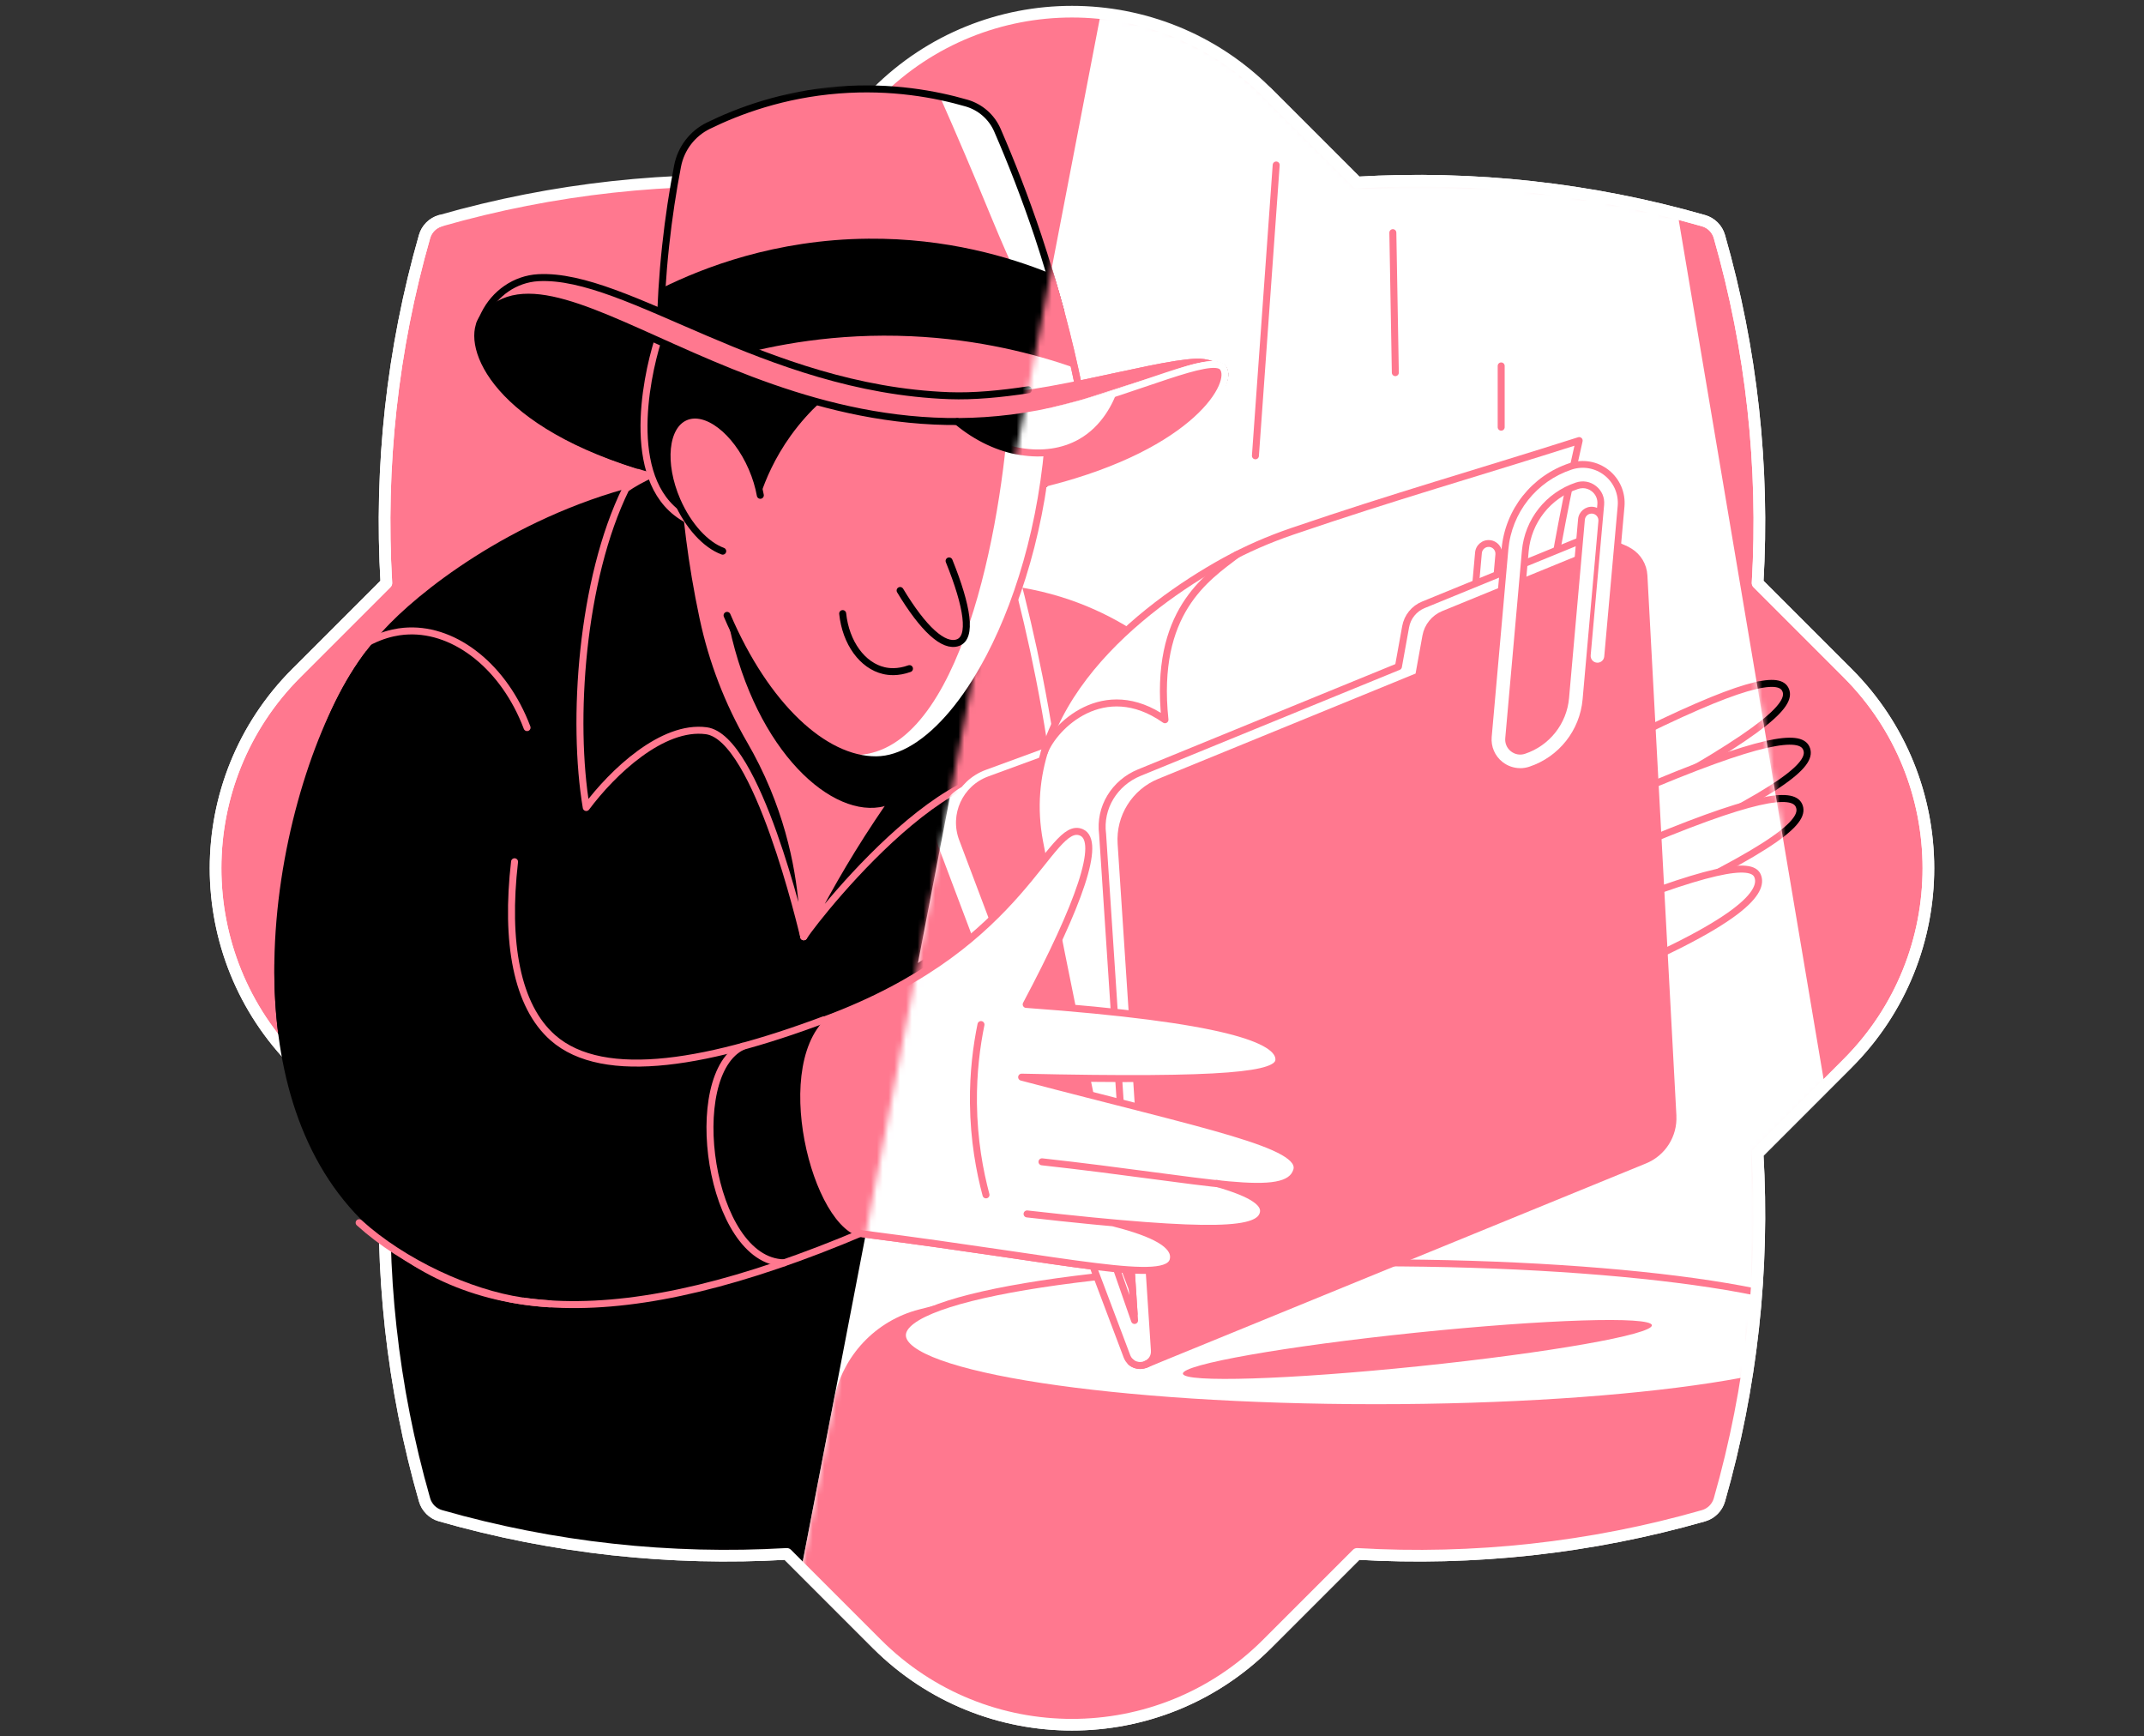 <svg width="368" height="298" viewBox="0 0 368 298" fill="none" xmlns="http://www.w3.org/2000/svg">
<rect x="0" y="0" width="368" height="298" fill="#333333" stroke="none"/>
<path d="M301.678 100.063C302.85 80.093 300.667 59.962 295.118 40.59C294.744 39.282 293.708 38.246 292.407 37.875C273.035 32.326 252.904 30.147 232.934 31.319L217.494 15.879C198.994 -2.621 169 -2.621 150.499 15.879L135.057 31.322C115.09 30.15 94.959 32.333 75.584 37.882C74.279 38.257 73.246 39.289 72.872 40.594C67.323 59.965 65.14 80.093 66.316 100.063L50.873 115.506C32.376 134.007 32.376 164 50.873 182.497L66.316 197.94C65.14 217.91 67.32 238.038 72.872 257.406C73.246 258.715 74.279 259.747 75.584 260.121C94.959 265.67 115.09 267.85 135.057 266.681L150.499 282.12C169 300.625 198.994 300.625 217.494 282.12L232.934 266.681C252.904 267.857 273.035 265.677 292.407 260.128C293.712 259.754 294.747 258.718 295.118 257.417C300.667 238.041 302.847 217.91 301.678 197.944L317.117 182.501C335.618 164 335.618 134.007 317.117 115.509L301.678 100.067V100.063Z" fill="#FF788F" stroke="white" stroke-width="2" stroke-linecap="round" stroke-linejoin="round"/>
<mask id="mask0_8343_93585" style="mask-type:luminance" maskUnits="userSpaceOnUse" x="37" y="2" width="294" height="294">
<path d="M301.678 100.065C302.85 80.094 300.667 59.963 295.118 40.592C294.744 39.283 293.708 38.248 292.407 37.877C273.035 32.328 252.904 30.148 232.934 31.32L217.494 15.881C200.113 -1.535 172.894 -2.312 154.824 12.141C153.592 13.127 149.59 12.473 148.449 13.6L117.424 17.91C97.457 16.738 94.959 32.331 75.584 37.884C74.279 38.258 73.246 39.29 72.872 40.595C67.323 59.967 65.14 80.094 66.316 100.065L50.873 115.507C32.376 134.008 32.376 164.002 50.873 182.499L66.316 197.942C65.14 217.912 67.32 238.039 72.872 257.408C73.246 258.716 74.279 259.748 75.584 260.123C94.959 265.671 115.09 267.851 135.057 266.682L150.499 282.122C169 300.626 198.994 300.626 217.494 282.122L232.934 266.682C252.904 267.858 273.035 265.678 292.407 260.13C293.712 259.755 294.747 258.72 295.118 257.418C300.667 238.043 302.847 217.912 301.678 197.945L317.117 182.502C335.618 164.002 335.618 134.008 317.117 115.511L301.678 100.068V100.065Z" fill="white"/>
</mask>
<g mask="url(#mask0_8343_93585)">
<path d="M278.29 127.458C299.225 116.91 305.204 116.095 306.401 118.246C307.699 120.584 304.368 124.827 278.888 138.584" fill="#FF788F"/>
<path d="M278.29 127.458C299.225 116.91 305.204 116.095 306.401 118.246C307.699 120.584 304.368 124.827 278.888 138.584" stroke="black" stroke-width="1.2" stroke-linecap="round" stroke-linejoin="round"/>
<path d="M280.109 136.177C302.598 126.531 308.892 126.048 310.012 128.354C311.226 130.855 307.493 135.043 280.063 147.733" fill="#FF788F"/>
<path d="M280.109 136.177C302.598 126.531 308.892 126.048 310.012 128.354C311.226 130.855 307.493 135.043 280.063 147.733" stroke="black" stroke-width="1.2" stroke-linecap="round" stroke-linejoin="round"/>
<path d="M278.853 146.013C301.342 136.367 307.636 135.884 308.756 138.19C309.97 140.691 306.237 144.879 278.808 157.568" fill="#FF788F"/>
<path d="M278.853 146.013C301.342 136.367 307.636 135.884 308.756 138.19C309.97 140.691 306.237 144.879 278.808 157.568" stroke="black" stroke-width="1.2" stroke-linecap="round" stroke-linejoin="round"/>
<path d="M270.425 158.302C293.876 148.65 300.614 147.939 301.653 150.28C302.78 152.82 299.824 158.11 272.311 169.236" fill="#FF788F"/>
<path d="M270.425 158.302C293.876 148.65 300.614 147.939 301.653 150.28C302.78 152.82 299.824 158.11 272.311 169.236" stroke="black" stroke-width="1.2" stroke-linecap="round" stroke-linejoin="round"/>
<path d="M119.208 81.449C117.227 81.708 115.286 82.04 113.382 82.429C90.942 87.019 73.848 99.964 67.008 106.916C49.347 124.867 39.751 161.973 65.784 261.904C91.523 271.644 117.262 281.381 143.002 291.121L211.242 216.73L206.862 117.286C201.799 113.038 190.929 101.01 169.689 99.572C153.372 94.097 135.525 86.924 119.208 81.449Z" fill="black"/>
<path d="M334.561 313.031L129.966 308.588L189.673 -1.505L191.22 -3.895H281.116L334.561 313.031Z" fill="white"/>
<path d="M113.333 56.784C113.417 52.26 113.694 47.376 114.254 42.188C114.778 37.31 115.485 32.738 116.304 28.494C116.881 25.492 118.83 22.928 121.573 21.581C126.786 19.027 134.42 16.189 143.957 15.444C153.011 14.738 160.6 16.161 165.89 17.687C168.269 18.372 170.217 20.076 171.204 22.347C173.601 27.864 175.959 33.906 178.152 40.449C181.245 49.685 183.481 58.351 185.104 66.192C184.523 67.017 184.236 67.427 183.656 68.252L167.128 70.666L146.074 68.623L113.333 56.784Z" fill="#FF788F"/>
<path d="M178.149 40.454C175.955 33.908 173.597 27.87 171.2 22.349C170.214 20.078 168.269 18.374 165.89 17.689C164.518 17.293 162.986 16.905 161.317 16.559C164.235 23.164 167.128 29.93 169.983 36.882C174.402 47.64 176.008 49.9 179.758 60.186L180.055 60.802C182.197 60.039 181.472 60.298 183.614 59.539C182.179 53.542 180.388 47.151 178.149 40.454Z" fill="white"/>
<path d="M180.199 46.904C173.286 44.109 162.496 40.852 149.058 40.964C133.006 41.097 120.618 45.97 113.634 49.423C113.474 51.97 113.376 54.426 113.33 56.785L125.572 61.214C132.705 59.227 143.39 57.117 156.402 57.705C168.066 58.233 177.645 60.748 184.436 63.127C183.302 58.02 181.906 52.59 180.192 46.904H180.199Z" fill="black"/>
<path d="M183.652 68.252L167.125 70.666L146.07 68.623L113.33 56.784C113.414 52.26 113.69 47.376 114.25 42.188C114.775 37.31 115.482 32.738 116.3 28.494C116.878 25.492 118.826 22.928 121.569 21.581C126.782 19.027 134.416 16.189 143.953 15.444C153.008 14.738 160.596 16.161 165.886 17.687C168.265 18.372 170.214 20.076 171.201 22.347C173.597 27.864 175.955 33.906 178.149 40.449C179.482 44.427 181.053 49.766 182.085 53.509" stroke="black" stroke-width="1.2" stroke-linecap="round" stroke-linejoin="round"/>
<path d="M157.336 76.532L114.495 65.673L88.308 60.019L82.374 55.488L83.144 53.924C84.904 50.349 88.413 47.875 92.394 47.658C107.704 46.825 131.089 66.733 162.913 67.905C177.334 68.436 196.965 61.933 205.281 61.555C206.239 61.513 207.191 61.663 208.101 61.968C209.133 62.314 209.853 63.143 209.853 63.143" fill="#FF788F"/>
<path d="M157.336 76.532L114.495 65.673L88.308 60.019L82.374 55.488L83.144 53.924C84.904 50.349 88.413 47.875 92.394 47.658C107.704 46.825 131.089 66.733 162.913 67.905C167.135 68.059 171.806 67.611 176.508 66.894" stroke="black" stroke-width="1.2" stroke-linecap="round" stroke-linejoin="round"/>
<path d="M122.783 62.772C103.684 54.778 89.914 45.954 82.955 54.512C79.54 58.714 83.403 73.289 112.858 81.448L119.25 81.605L122.783 62.769V62.772Z" fill="black"/>
<path d="M180.238 70.614C181.126 70.421 182.022 70.212 182.921 69.984C195.198 66.874 207.912 60.909 209.846 63.141C212.096 65.737 204.49 76.827 179.104 83.097" fill="#FF788F"/>
<path d="M180.238 70.614C181.126 70.421 182.022 70.212 182.921 69.984C195.198 66.874 207.912 60.909 209.846 63.141C212.096 65.737 204.49 76.827 179.104 83.097" stroke="#FF788F" stroke-width="1.2" stroke-linecap="round" stroke-linejoin="round"/>
<path d="M117.249 87.863C117.738 93.821 118.554 100.332 119.852 107.287C120.901 112.899 122.136 118.115 123.455 122.909C126.404 127.474 129.669 133.359 132.468 140.531C135.452 148.186 137.061 155.148 137.957 160.757C140.039 156.576 142.4 152.216 145.087 147.738C150.534 138.663 156.248 130.882 161.709 124.308C165.11 111.269 168.514 98.233 171.914 85.194L117.249 80.25V87.859V87.863Z" fill="#FF788F" stroke="#FF788F" stroke-width="1.2" stroke-linecap="round" stroke-linejoin="round"/>
<path d="M107.421 83.874C99.748 99.495 98.135 123.768 100.627 138.585C105.14 132.522 113.701 124.405 121.233 125.409C129.98 126.574 137.638 159.563 137.957 160.763C137.897 154.692 137.019 145.446 132.779 135.205C131.544 132.221 130.176 129.53 128.787 127.137C124.991 120.595 122.258 113.486 120.681 106.09C120.67 106.037 120.66 105.985 120.646 105.932C118.655 96.549 117.661 87.89 117.245 80.256C114.443 79.787 109.607 82.331 107.417 83.874H107.421Z" fill="black" stroke="#FF788F" stroke-width="1.2" stroke-linecap="round" stroke-linejoin="round"/>
<path d="M60.837 111.703C64.818 108.813 68.32 108.354 70.105 108.288C78.312 107.977 86.573 114.564 90.467 124.871" stroke="#FF788F" stroke-width="1.2" stroke-linecap="round" stroke-linejoin="round"/>
<path d="M89.487 133.419C87.307 154.214 87.017 171.162 94.896 178.096C103.621 185.775 121.422 182.809 143.282 174.324C144.779 186.779 146.273 199.231 147.77 211.686C106.627 229.158 80.38 227.853 61.89 209.206C36.605 183.708 48.333 130.665 62.877 111.699C71.28 118.581 81.083 126.537 89.487 133.415V133.419Z" fill="black"/>
<path d="M88.319 147.895C86.73 161.697 88.686 172.633 94.896 178.098C103.622 185.778 121.968 182.576 143.828 174.096C145.325 186.551 146.728 198.981 148.222 211.436C107.078 228.908 80.38 227.855 61.89 209.211" stroke="#FF788F" stroke-width="1.2" stroke-linecap="round" stroke-linejoin="round"/>
<path d="M127.51 179.562C117.28 184.31 121.723 216.532 134.584 216.728" stroke="#FF788F" stroke-width="1.2" stroke-linecap="round" stroke-linejoin="round"/>
<path d="M174.129 98.015C175.658 103.725 177.099 109.833 178.38 116.32C179.8 123.509 180.864 130.356 181.654 136.787C169.234 120.483 140.542 156.806 137.953 160.766C141.06 154.521 144.901 147.671 149.649 140.52C153.7 134.418 157.79 129.027 161.705 124.318C164.144 114.969 166.586 105.617 169.024 96.266L174.129 98.015Z" fill="black" stroke="#FF788F" stroke-width="1.2" stroke-linecap="round" stroke-linejoin="round"/>
<path d="M131.229 103.004L124.795 105.61C128.846 127.662 141.83 139.991 150.986 138.532C158.487 137.339 162.874 126.969 164.053 123.936C162.639 121.718 161.222 119.5 159.809 117.285L131.232 103.004H131.229Z" fill="black"/>
<path d="M118.809 61.07C119.176 70.838 119.547 80.61 119.914 90.378C125.442 114.771 138.786 130.472 150.405 130.399C163.535 130.315 179.135 103.449 180.234 70.611C156.093 75.831 135.259 68.27 118.805 61.07H118.809Z" fill="#FF788F"/>
<path d="M112.907 58.445C110.822 65.092 107.015 83.428 117.973 89.173C122.028 86.756 126.446 87.427 130.505 85.006C131.407 82.288 132.971 78.597 135.732 74.755C137.359 72.492 139.083 70.62 140.738 69.081C130.316 66.257 120.985 62.077 112.903 58.441L112.907 58.445Z" fill="black"/>
<path d="M112.907 58.445C110.822 65.093 107.015 83.429 117.973 89.174" stroke="#FF788F" stroke-width="1.2" stroke-linecap="round" stroke-linejoin="round"/>
<path d="M127.631 94.62C131.182 93.081 131.824 86.673 129.065 80.306C126.306 73.94 121.191 70.026 117.64 71.565C114.089 73.104 113.447 79.513 116.206 85.879C118.965 92.246 124.08 96.159 127.631 94.62Z" fill="#FF788F"/>
<path d="M124.05 94.59C121.174 93.54 118.123 90.301 116.206 85.882C113.445 79.515 114.089 73.109 117.64 71.569C121.191 70.03 126.306 73.945 129.067 80.309C129.756 81.897 130.232 83.486 130.504 85.004" stroke="black" stroke-width="1.2" stroke-linecap="round" stroke-linejoin="round"/>
<path d="M173.069 71.813C171.431 93.386 163.864 131.118 145.517 129.537C147.161 130.111 148.802 130.412 150.405 130.401C163.535 130.317 179.135 103.451 180.234 70.613C178.201 71.054 175.049 71.547 173.065 71.813H173.069Z" fill="white"/>
<path d="M174.654 101.512C168.706 118.756 159.022 130.344 150.405 130.4C141.431 130.456 131.428 121.107 124.795 105.612" stroke="black" stroke-width="1.2" stroke-linecap="round" stroke-linejoin="round"/>
<path d="M144.639 105.305C145.167 110.332 148.029 114.237 151.703 115.09C152.508 115.279 154.064 115.486 156.104 114.751" stroke="black" stroke-width="1.2" stroke-linecap="round" stroke-linejoin="round"/>
<path d="M154.498 101.342C158.493 107.975 161.982 111.156 164.41 110.295C166.887 109.417 166.089 104.141 162.905 96.266" fill="#FF788F"/>
<path d="M154.498 101.342C158.493 107.975 161.982 111.156 164.41 110.295C166.887 109.417 166.089 104.141 162.905 96.266" stroke="black" stroke-width="1.2" stroke-linecap="round" stroke-linejoin="round"/>
<path d="M182.921 69.984C176.48 71.618 170.266 72.321 164.301 72.342C171.092 77.951 179.52 79.263 185.45 75.936C189.733 73.532 191.639 69.306 192.406 67.168C189.344 68.172 186.119 69.176 182.921 69.984Z" fill="black"/>
<path d="M164.301 72.342C171.106 78.017 179.496 79.277 185.45 75.936C189.733 73.532 191.639 69.306 192.406 67.168" stroke="black" stroke-width="1.2" stroke-linecap="round" stroke-linejoin="round"/>
<path d="M109.433 79.843C83.819 71.845 79.722 58.484 82.952 54.513C95.893 38.594 132.384 82.796 182.921 69.984C195.198 66.874 207.912 60.909 209.846 63.141C212.096 65.737 204.49 76.827 179.104 83.097" stroke="black" stroke-width="1.2" stroke-linecap="round" stroke-linejoin="round"/>
<path d="M177.866 197.406C209.643 201.863 217.554 205.065 216.833 208.192C216.137 211.219 209.357 212.076 176.284 208.336" fill="#FF788F"/>
<path d="M143.282 174.326C174.416 161.091 180.241 140.477 185.629 142.866C189.04 144.378 185.321 155.101 176.134 172.381C210.049 174.84 219.762 178.395 219.506 181.949C219.324 184.475 211.239 185.665 175.354 184.867C207.258 193.264 223.991 196.399 222.557 200.922C220.871 206.23 207.579 202.574 178.845 199.397C178.324 201.996 177.803 204.592 177.285 207.192C191.727 209.505 202.227 212.104 201.38 216.173C200.467 220.564 184.156 216.386 148.519 211.821C140.018 211.198 132.527 181.74 143.282 174.326Z" fill="#FF788F" stroke="#FF788F" stroke-width="1.2" stroke-linecap="round" stroke-linejoin="round"/>
<path d="M168.377 175.836C167.632 179.467 167.023 184.051 167.083 189.351C167.156 195.691 168.164 201.043 169.238 205.063" stroke="black" stroke-width="1.2" stroke-linecap="round" stroke-linejoin="round"/>
<path d="M141.375 173.809C173.821 161.809 180.241 140.478 185.629 142.864C189.04 144.376 185.321 155.099 176.134 172.378C210.049 174.838 219.761 178.393 219.506 181.947C219.324 184.473 211.239 185.663 175.354 184.865C207.257 193.262 223.991 196.396 222.557 200.92C220.87 206.228 207.579 202.571 178.845 199.395" stroke="black" stroke-width="1.2" stroke-linecap="round" stroke-linejoin="round"/>
<path d="M208.853 203.098C215.259 204.927 217.211 206.568 216.837 208.192C216.14 211.218 209.36 212.075 176.288 208.335" stroke="black" stroke-width="1.2" stroke-linecap="round" stroke-linejoin="round"/>
<mask id="mask1_8343_93585" style="mask-type:luminance" maskUnits="userSpaceOnUse" x="129" y="-4" width="206" height="318">
<path d="M334.561 313.031L129.966 308.588L189.673 -1.505L281.116 -3.895L334.561 313.031Z" fill="white"/>
</mask>
<g mask="url(#mask1_8343_93585)">
<path d="M113.333 56.784C113.417 52.26 113.694 47.376 114.254 42.188C114.778 37.31 115.485 32.738 116.304 28.494C116.881 25.492 118.83 22.928 121.573 21.581C126.786 19.027 134.42 16.189 143.957 15.444C153.011 14.738 160.6 16.161 165.89 17.687C168.269 18.372 170.217 20.076 171.204 22.347C173.601 27.864 175.959 33.906 178.152 40.449C181.245 49.685 183.481 58.351 185.104 66.192C184.523 67.017 184.236 67.427 183.656 68.252L167.128 70.666L146.074 68.623L113.333 56.784Z" fill="white" stroke="#FF788F" stroke-width="1.2" stroke-linecap="round" stroke-linejoin="round"/>
<path d="M180.199 46.904C173.286 44.109 162.496 40.852 149.058 40.964C133.006 41.097 120.618 45.97 113.634 49.423C113.474 51.97 113.376 54.426 113.33 56.785L125.572 61.214C132.705 59.227 143.39 57.117 156.402 57.705C168.066 58.233 177.645 60.748 184.436 63.127C183.302 58.02 181.906 52.59 180.192 46.904H180.199Z" fill="#FF788F"/>
<path d="M113.333 56.784C113.417 52.26 113.694 47.376 114.254 42.188C114.778 37.31 115.485 32.738 116.304 28.494C116.881 25.492 118.83 22.928 121.573 21.581C126.786 19.027 134.42 16.189 143.957 15.444C153.011 14.738 160.6 16.161 165.89 17.687C168.269 18.372 170.217 20.076 171.204 22.347C173.601 27.864 175.959 33.906 178.152 40.449C181.245 49.685 183.481 58.351 185.104 66.192C184.523 67.017 184.236 67.427 183.656 68.252L167.128 70.666L146.074 68.623L113.333 56.784Z" stroke="#FF788F" stroke-width="1.2" stroke-linecap="round" stroke-linejoin="round"/>
<path d="M88.308 60.015L82.374 55.484L83.144 53.92C84.903 50.345 88.413 47.871 92.394 47.654C107.704 46.822 131.089 66.729 162.912 67.901C177.333 68.433 196.964 61.929 205.28 61.551C206.239 61.509 207.191 61.659 208.1 61.964C209.132 62.31 209.853 63.139 209.853 63.139C209.853 63.139 208.884 61.348 200.935 64.413C195.848 65.977 190.824 67.568 185.863 69.188C176.354 71.634 166.848 74.079 157.339 76.528L114.498 65.669L88.311 60.015H88.308Z" fill="#FF788F"/>
<path d="M209.846 63.139C209.846 63.139 208.877 61.348 200.928 64.413C195.841 65.977 190.817 67.568 185.856 69.188C176.347 71.634 166.841 74.079 157.332 76.528L114.491 65.669L88.304 60.015L82.371 55.484L83.14 53.92C84.9 50.345 88.409 47.871 92.391 47.654C107.701 46.822 131.085 66.729 162.909 67.901" stroke="white" stroke-width="1.2" stroke-linecap="round" stroke-linejoin="round"/>
<path d="M180.238 70.614C181.126 70.421 182.022 70.212 182.921 69.984C195.198 66.874 207.912 60.909 209.846 63.141C212.096 65.737 204.49 76.827 179.104 83.097" fill="#FF788F"/>
<path d="M180.238 70.614C181.126 70.421 182.022 70.212 182.921 69.984C195.198 66.874 207.912 60.909 209.846 63.141C212.096 65.737 204.49 76.827 179.104 83.097" stroke="#FF788F" stroke-width="1.2" stroke-linecap="round" stroke-linejoin="round"/>
<path d="M119.208 81.449C117.227 81.708 115.286 82.04 113.382 82.428C90.942 87.019 73.848 99.963 67.008 106.915C49.347 124.867 39.751 161.973 65.784 261.904C91.523 271.644 127.447 193.87 153.183 203.61L211.242 216.726L206.862 117.282C201.799 113.034 190.929 101.006 169.689 99.568C153.372 94.093 135.525 86.921 119.208 81.445V81.449Z" fill="#FF788F" stroke="white" stroke-width="1.2" stroke-linecap="round" stroke-linejoin="round"/>
<path d="M117.249 87.863C117.738 93.821 118.554 100.332 119.852 107.287C120.901 112.899 122.136 118.115 123.455 122.909C126.404 127.474 129.669 133.359 132.468 140.531C135.452 148.186 137.061 155.148 137.957 160.757C140.039 156.576 142.4 152.216 145.087 147.738C150.534 138.663 156.248 130.882 161.709 124.308C165.11 111.269 168.514 98.233 171.914 85.194L117.249 80.25V87.859V87.863Z" fill="#FF788F" stroke="#FF788F" stroke-width="1.2" stroke-linecap="round" stroke-linejoin="round"/>
<path d="M174.129 98.011C175.658 103.721 177.099 109.829 178.38 116.316C179.8 123.505 180.864 130.352 181.654 136.783C169.234 120.479 140.542 156.802 137.953 160.762C141.06 154.517 144.901 147.667 149.649 140.516C153.7 134.414 157.79 129.023 161.705 124.314C164.144 114.965 166.586 105.614 169.024 96.262L174.129 98.011Z" fill="#FF788F" stroke="white" stroke-width="1.2" stroke-linecap="round" stroke-linejoin="round"/>
<path d="M131.229 103L124.795 105.606C128.846 127.658 141.83 139.987 150.986 138.528C158.487 137.335 162.874 126.965 164.053 123.932C162.639 121.714 161.222 119.496 159.809 117.281L131.232 103H131.229Z" fill="white"/>
<path d="M118.809 61.07C119.176 70.838 119.547 80.61 119.914 90.378C125.442 114.771 138.786 130.472 150.405 130.399C163.535 130.315 179.135 103.449 180.234 70.611C156.093 75.831 135.259 68.27 118.805 61.07H118.809Z" fill="#FF788F"/>
<path d="M173.069 71.809C171.431 93.382 163.864 131.114 145.517 129.533C147.161 130.107 148.802 130.408 150.405 130.397C163.535 130.313 179.135 103.447 180.234 70.609C178.201 71.05 175.049 71.543 173.065 71.809H173.069Z" fill="white"/>
<path d="M180.237 70.609C179.135 103.451 163.532 130.313 150.405 130.397C141.431 130.453 131.428 121.105 124.795 105.609" stroke="#FF788F" stroke-width="1.2" stroke-linecap="round" stroke-linejoin="round"/>
<path d="M182.921 69.984C176.48 71.618 170.266 72.321 164.301 72.342C171.092 77.951 179.52 79.263 185.45 75.936C189.733 73.532 191.639 69.306 192.406 67.168C189.344 68.172 186.119 69.176 182.921 69.984Z" fill="white"/>
<path d="M164.207 72.265C171.011 77.94 179.495 79.276 185.45 75.932C189.732 73.528 191.639 69.302 192.405 67.164" stroke="#FF788F" stroke-width="1.2" stroke-linecap="round" stroke-linejoin="round"/>
<path d="M109.432 79.839C83.819 71.841 79.722 58.48 82.951 54.509C95.893 38.591 132.383 82.792 182.921 69.98C195.197 66.87 207.922 60.789 209.853 63.021C212.103 65.617 205.445 77.527 180.164 83.954" stroke="white" stroke-width="1.2" stroke-linecap="round" stroke-linejoin="round"/>
<path d="M130.711 320.751L148.519 236.326C149.516 231.603 152.805 227.688 157.29 225.893L160.005 224.809L173.069 229.157H317.449L329.688 314.594L130.714 320.755L130.711 320.751Z" fill="#FF788F"/>
<path d="M129.966 308.588L143.117 240.291C144.576 232.706 150.282 226.647 157.762 224.729L160.407 224.051L173.069 229.155H317.45L329.688 314.591L129.966 308.588Z" fill="#FF788F"/>
<path d="M236.166 241.588C281.056 241.588 317.446 236.022 317.446 229.157C317.446 222.292 281.056 216.727 236.166 216.727C191.276 216.727 154.886 222.292 154.886 229.157C154.886 236.022 191.276 241.588 236.166 241.588Z" fill="white" stroke="#FF788F" stroke-width="1.2" stroke-linecap="round" stroke-linejoin="round"/>
<path d="M243.581 234.469C265.809 232.172 283.696 229.023 283.532 227.435C283.367 225.848 265.215 226.423 242.987 228.72C220.759 231.017 202.873 234.166 203.037 235.753C203.201 237.341 221.354 236.766 243.581 234.469Z" fill="#FF788F"/>
<path d="M278.29 127.454C299.225 116.906 305.204 116.091 306.401 118.243C307.699 120.58 304.368 124.823 278.888 138.58" fill="white"/>
<path d="M278.29 127.454C299.225 116.906 305.204 116.091 306.401 118.243C307.699 120.58 304.368 124.823 278.888 138.58" stroke="#FF788F" stroke-width="1.2" stroke-linecap="round" stroke-linejoin="round"/>
<path d="M280.109 136.173C302.598 126.527 308.892 126.044 310.012 128.35C311.226 130.851 307.493 135.039 280.063 147.729" fill="white"/>
<path d="M280.109 136.173C302.598 126.527 308.892 126.044 310.012 128.35C311.226 130.851 307.493 135.039 280.063 147.729" stroke="#FF788F" stroke-width="1.2" stroke-linecap="round" stroke-linejoin="round"/>
<path d="M278.853 146.013C301.342 136.367 307.636 135.884 308.755 138.19C309.969 140.691 306.236 144.879 278.807 157.568" fill="white"/>
<path d="M278.853 146.013C301.342 136.367 307.636 135.884 308.755 138.19C309.969 140.691 306.236 144.879 278.807 157.568" stroke="#FF788F" stroke-width="1.2" stroke-linecap="round" stroke-linejoin="round"/>
<path d="M270.425 158.298C293.876 148.646 300.614 147.936 301.653 150.276C302.78 152.816 299.824 158.106 272.311 169.232" fill="white"/>
<path d="M270.425 158.298C293.876 148.646 300.614 147.936 301.653 150.276C302.78 152.816 299.824 158.106 272.311 169.232" stroke="#FF788F" stroke-width="1.2" stroke-linecap="round" stroke-linejoin="round"/>
<path d="M230.348 110.41L165.935 134.036C161.215 135.768 158.815 141.013 160.589 145.718L193.43 232.771C193.497 232.949 193.581 233.107 193.672 233.25C193.703 233.299 193.738 233.337 193.77 233.383C193.836 233.474 193.903 233.565 193.98 233.642C194.022 233.684 194.067 233.722 194.109 233.761C194.183 233.827 194.26 233.89 194.34 233.946C194.389 233.978 194.438 234.006 194.487 234.034C194.574 234.083 194.662 234.125 194.753 234.163C194.802 234.184 194.847 234.202 194.896 234.219C194.998 234.254 195.103 234.279 195.208 234.3C195.246 234.307 195.288 234.317 195.327 234.324C195.456 234.342 195.589 234.349 195.722 234.349C195.736 234.349 195.754 234.349 195.767 234.349C196.079 234.338 196.387 234.272 196.677 234.153C197.552 233.792 198.227 232.953 198.147 231.753L197.989 229.332L230.355 110.414L230.348 110.41Z" fill="white" stroke="#FF788F" stroke-width="1.2" stroke-linecap="round" stroke-linejoin="round"/>
<path d="M233.829 109.062L169.416 132.689C164.697 134.42 162.297 139.665 164.07 144.371L196.912 231.423C196.978 231.601 197.062 231.759 197.153 231.902C197.185 231.951 197.22 231.99 197.251 232.035C197.318 232.126 197.384 232.217 197.461 232.294C197.503 232.336 197.549 232.375 197.591 232.413C197.664 232.48 197.741 232.543 197.822 232.599C197.87 232.63 197.919 232.658 197.968 232.686C198.056 232.735 198.143 232.777 198.234 232.815C198.283 232.836 198.329 232.854 198.378 232.871C198.479 232.906 198.584 232.931 198.689 232.952C198.728 232.959 198.77 232.969 198.808 232.976C198.938 232.994 199.071 233.001 199.203 233.001C199.217 233.001 199.235 233.001 199.249 233.001C199.56 232.99 199.868 232.924 200.159 232.805C201.033 232.445 201.708 231.605 201.628 230.405L201.471 227.984L233.836 109.066L233.829 109.062Z" fill="#FF788F" stroke="white" stroke-width="1.2" stroke-linecap="round" stroke-linejoin="round"/>
<path d="M221.727 91.217C217.753 92.575 213.897 94.25 210.22 96.276C195.88 104.183 174.038 121.162 178.432 144.452C180.968 157.81 183.484 170.153 186.293 183.86C188.998 197.061 191.531 208.938 193.343 216.53C215.766 197.103 238.188 177.678 260.611 158.251C261.076 141.814 262.535 123.681 265.575 104.225C267.146 94.166 269.008 84.622 271.051 75.613C252.827 81.414 239.801 85.046 221.727 91.214V91.217Z" fill="white" stroke="#FF788F" stroke-width="1.2" stroke-linecap="round" stroke-linejoin="round"/>
<path d="M212.302 95.176C207.1 99.164 198.007 105.01 199.956 123.522C189.456 116.16 180.899 124.711 179.254 129.081" stroke="#FF788F" stroke-width="1.2" stroke-linecap="round" stroke-linejoin="round"/>
<path d="M253.229 122.915C253.159 122.915 253.089 122.915 253.019 122.905C251.735 122.789 250.787 121.656 250.902 120.372L253.187 94.814C253.302 93.53 254.429 92.579 255.72 92.698C257.004 92.813 257.952 93.947 257.836 95.231L255.552 120.788C255.443 122.002 254.425 122.915 253.229 122.915Z" fill="#FF788F"/>
<path d="M253.229 121.747C253.194 121.747 253.159 121.747 253.124 121.743C252.48 121.687 252.008 121.117 252.064 120.477L254.349 94.92C254.408 94.276 254.982 93.807 255.615 93.859C256.259 93.915 256.731 94.486 256.675 95.126L254.391 120.683C254.335 121.289 253.827 121.747 253.229 121.747Z" fill="white"/>
<path d="M283.667 189.865L278.692 97.162C278.646 96.326 278.405 95.564 278.031 94.899L279.087 94.332L275.781 92.782C275.781 92.782 275.76 92.772 275.753 92.768L275.697 92.744H275.694C274.452 92.17 272.975 92.072 271.562 92.649L244.311 103.799C242.719 104.45 241.568 105.87 241.264 107.564L240.029 114.404L195.554 132.6C191.31 134.335 188.655 138.589 189.253 143.159L194.662 225.474L194.732 233.706C194.897 233.85 194.687 234.217 195.32 234.315C195.964 234.416 196.467 234.228 196.67 234.144C224.061 221.919 251.455 209.699 278.846 197.475C281.911 196.222 283.842 193.168 283.667 189.862V189.865Z" fill="white"/>
<path d="M194.106 233.759C194.27 233.902 194.69 234.221 195.32 234.318C195.964 234.42 196.467 234.231 196.67 234.147C224.061 221.923 251.455 209.702 278.846 197.478C281.911 196.226 283.842 193.171 283.667 189.865L278.692 97.162C278.646 96.326 278.405 95.564 278.031 94.899L279.087 94.332L275.781 92.782C275.781 92.782 275.76 92.772 275.753 92.768L275.697 92.744H275.694C274.452 92.17 272.975 92.072 271.562 92.649L244.311 103.799C242.719 104.45 241.568 105.87 241.264 107.564L240.029 114.404L195.554 132.6C191.31 134.335 188.655 138.589 189.253 143.159L194.662 225.474" stroke="#FF788F" stroke-width="1.2" stroke-linecap="round" stroke-linejoin="round"/>
<path d="M287.141 191.49L282.166 98.787C281.973 95.229 278.331 92.923 275.036 94.274L247.785 105.424C246.193 106.074 245.042 107.495 244.738 109.188L243.503 116.028L199.028 134.224C194.784 135.96 192.129 140.214 192.43 144.787L198.143 231.745C198.224 232.945 197.545 233.781 196.67 234.145L282.316 199.103C285.381 197.85 287.312 194.796 287.137 191.49H287.141Z" fill="#FF788F" stroke="#FF788F" stroke-width="1.2" stroke-linecap="round" stroke-linejoin="round"/>
<path d="M193.837 212.813L194.736 226.619L188.771 209.5" stroke="#FF788F" stroke-width="1.2" stroke-linecap="round" stroke-linejoin="round"/>
<path d="M260.933 132.997C259.582 132.997 258.253 132.546 257.161 131.681C255.548 130.404 254.695 128.417 254.877 126.371L257.732 94.225C258.337 87.42 262.913 81.637 269.396 79.486C271.705 78.719 274.221 79.164 276.127 80.675C278.034 82.186 279.042 84.534 278.825 86.955L276.516 112.775C276.4 114.059 275.274 115.011 273.983 114.892C273.738 114.871 273.503 114.811 273.286 114.72L272.807 120.115C272.293 125.919 268.388 130.856 262.857 132.689C262.227 132.899 261.577 133 260.933 133V132.997ZM271.674 83.782C271.404 83.782 271.135 83.824 270.865 83.915C266.149 85.479 262.822 89.688 262.381 94.635L259.526 126.78C259.467 127.469 259.88 127.875 260.058 128.018C260.24 128.162 260.73 128.47 261.384 128.253C265.145 127.004 267.804 123.645 268.154 119.699L270.865 89.096C270.981 87.812 272.114 86.861 273.398 86.976C273.654 86.997 273.895 87.06 274.119 87.158L274.175 86.532C274.252 85.671 273.906 84.867 273.227 84.328C272.769 83.964 272.23 83.778 271.674 83.778V83.782Z" fill="#FF788F"/>
<path d="M260.936 131.83C259.845 131.83 258.77 131.466 257.885 130.766C256.58 129.734 255.891 128.128 256.038 126.473L258.893 94.325C259.456 87.985 263.721 82.594 269.763 80.589C271.698 79.949 273.804 80.32 275.403 81.586C276.998 82.849 277.845 84.819 277.663 86.848L275.354 112.668C275.298 113.312 274.728 113.784 274.087 113.728C273.444 113.672 272.971 113.102 273.027 112.461L275.336 86.642C275.448 85.379 274.945 84.207 273.951 83.419C272.957 82.632 271.698 82.412 270.498 82.811C265.341 84.522 261.699 89.122 261.22 94.535L258.365 126.683C258.288 127.565 258.641 128.391 259.334 128.94C260.03 129.489 260.912 129.647 261.751 129.367C265.957 127.971 268.923 124.22 269.315 119.809L272.027 89.206C272.083 88.562 272.649 88.094 273.293 88.146C273.937 88.202 274.409 88.769 274.353 89.413L271.642 120.015C271.17 125.354 267.576 129.895 262.486 131.585C261.975 131.753 261.454 131.837 260.933 131.837L260.936 131.83Z" fill="white"/>
<path d="M239.07 39.93L239.497 63.951" stroke="#FF788F" stroke-width="1.2" stroke-linecap="round" stroke-linejoin="round"/>
<path d="M215.482 78.225L219.048 28.32" stroke="#FF788F" stroke-width="1.2" stroke-linecap="round" stroke-linejoin="round"/>
<path d="M177.865 197.402C209.643 201.86 217.553 205.061 216.833 208.189C216.136 211.215 209.356 212.072 176.284 208.332" fill="white"/>
<path d="M143.281 174.324C175.728 162.324 180.241 140.475 185.629 142.865C189.04 144.376 185.321 155.099 176.133 172.379C210.049 174.838 219.761 178.393 219.506 181.948C219.324 184.474 211.238 185.663 175.353 184.865C207.257 193.262 223.991 196.397 222.556 200.921C220.87 206.228 207.579 202.572 178.845 199.395C178.323 201.995 177.802 204.591 177.284 207.19C191.727 209.503 202.226 212.102 201.379 216.171C200.466 220.562 184.156 216.384 148.519 211.819C140.017 211.196 132.527 181.738 143.281 174.324Z" fill="white"/>
<path d="M168.377 175.836C167.632 179.467 167.023 184.051 167.083 189.351C167.156 195.691 168.164 201.043 169.238 205.063" stroke="#FF788F" stroke-width="1.2" stroke-linecap="round" stroke-linejoin="round"/>
<path d="M191.401 209.954C197.975 211.643 201.915 213.617 201.383 216.167C200.47 220.558 184.159 216.381 148.522 211.815C140.021 211.192 132.53 181.734 143.285 174.32C175.731 162.32 180.244 140.471 185.632 142.861C189.043 144.372 185.324 155.095 176.137 172.375C210.052 174.835 219.764 178.389 219.509 181.944C219.327 184.47 211.242 185.659 175.357 184.862C207.26 193.258 223.994 196.393 222.56 200.917C220.874 206.224 207.582 202.568 178.848 199.391" stroke="#FF788F" stroke-width="1.2" stroke-linecap="round" stroke-linejoin="round"/>
<path d="M208.853 203.098C215.259 204.927 217.211 206.568 216.837 208.192C216.14 211.218 209.36 212.075 176.288 208.335" stroke="#FF788F" stroke-width="1.2" stroke-linecap="round" stroke-linejoin="round"/>
</g>
</g>
<path d="M257.666 62.801V73.311" stroke="#FF788F" stroke-width="1.2" stroke-linecap="round" stroke-linejoin="round"/>
<path d="M75.584 37.882C74.279 38.256 73.246 39.288 72.872 40.593C67.323 59.965 65.14 80.093 66.316 100.063L50.873 115.506C32.376 134.006 32.376 164 50.873 182.497L66.316 197.94C65.14 217.91 67.32 238.038 72.872 257.406C73.246 258.715 74.279 259.747 75.584 260.121C94.959 265.67 115.09 267.849 135.057 266.681L150.499 282.12C169 300.624 198.994 300.624 217.494 282.12L232.934 266.681C252.904 267.856 273.035 265.677 292.407 260.128C293.712 259.754 294.747 258.718 295.118 257.417C300.667 238.041 302.847 217.91 301.678 197.944L317.117 182.501C335.618 164 335.618 134.006 317.117 115.509L301.678 100.066C302.85 80.096 300.667 59.965 295.118 40.593C294.744 39.285 293.708 38.249 292.407 37.879C273.035 32.33 252.904 30.15 232.934 31.322L217.494 15.883" stroke="white" stroke-width="2" stroke-linecap="round" stroke-linejoin="round"/>
<path d="M99.636 195.799L85.26 183.858L60.161 163.633L47.094 165.494C46.923 181.896 50.922 198.147 61.893 209.209C69.597 216.98 78.659 221.724 89.574 223.368L99.64 195.799H99.636Z" fill="black"/>
<path d="M94.375 223.765C92.741 223.66 91.142 223.495 89.585 223.264C80.608 221.942 69.269 216.75 61.642 209.844" stroke="#FF788F" stroke-width="1.2" stroke-linecap="round" stroke-linejoin="round"/>
</svg>
